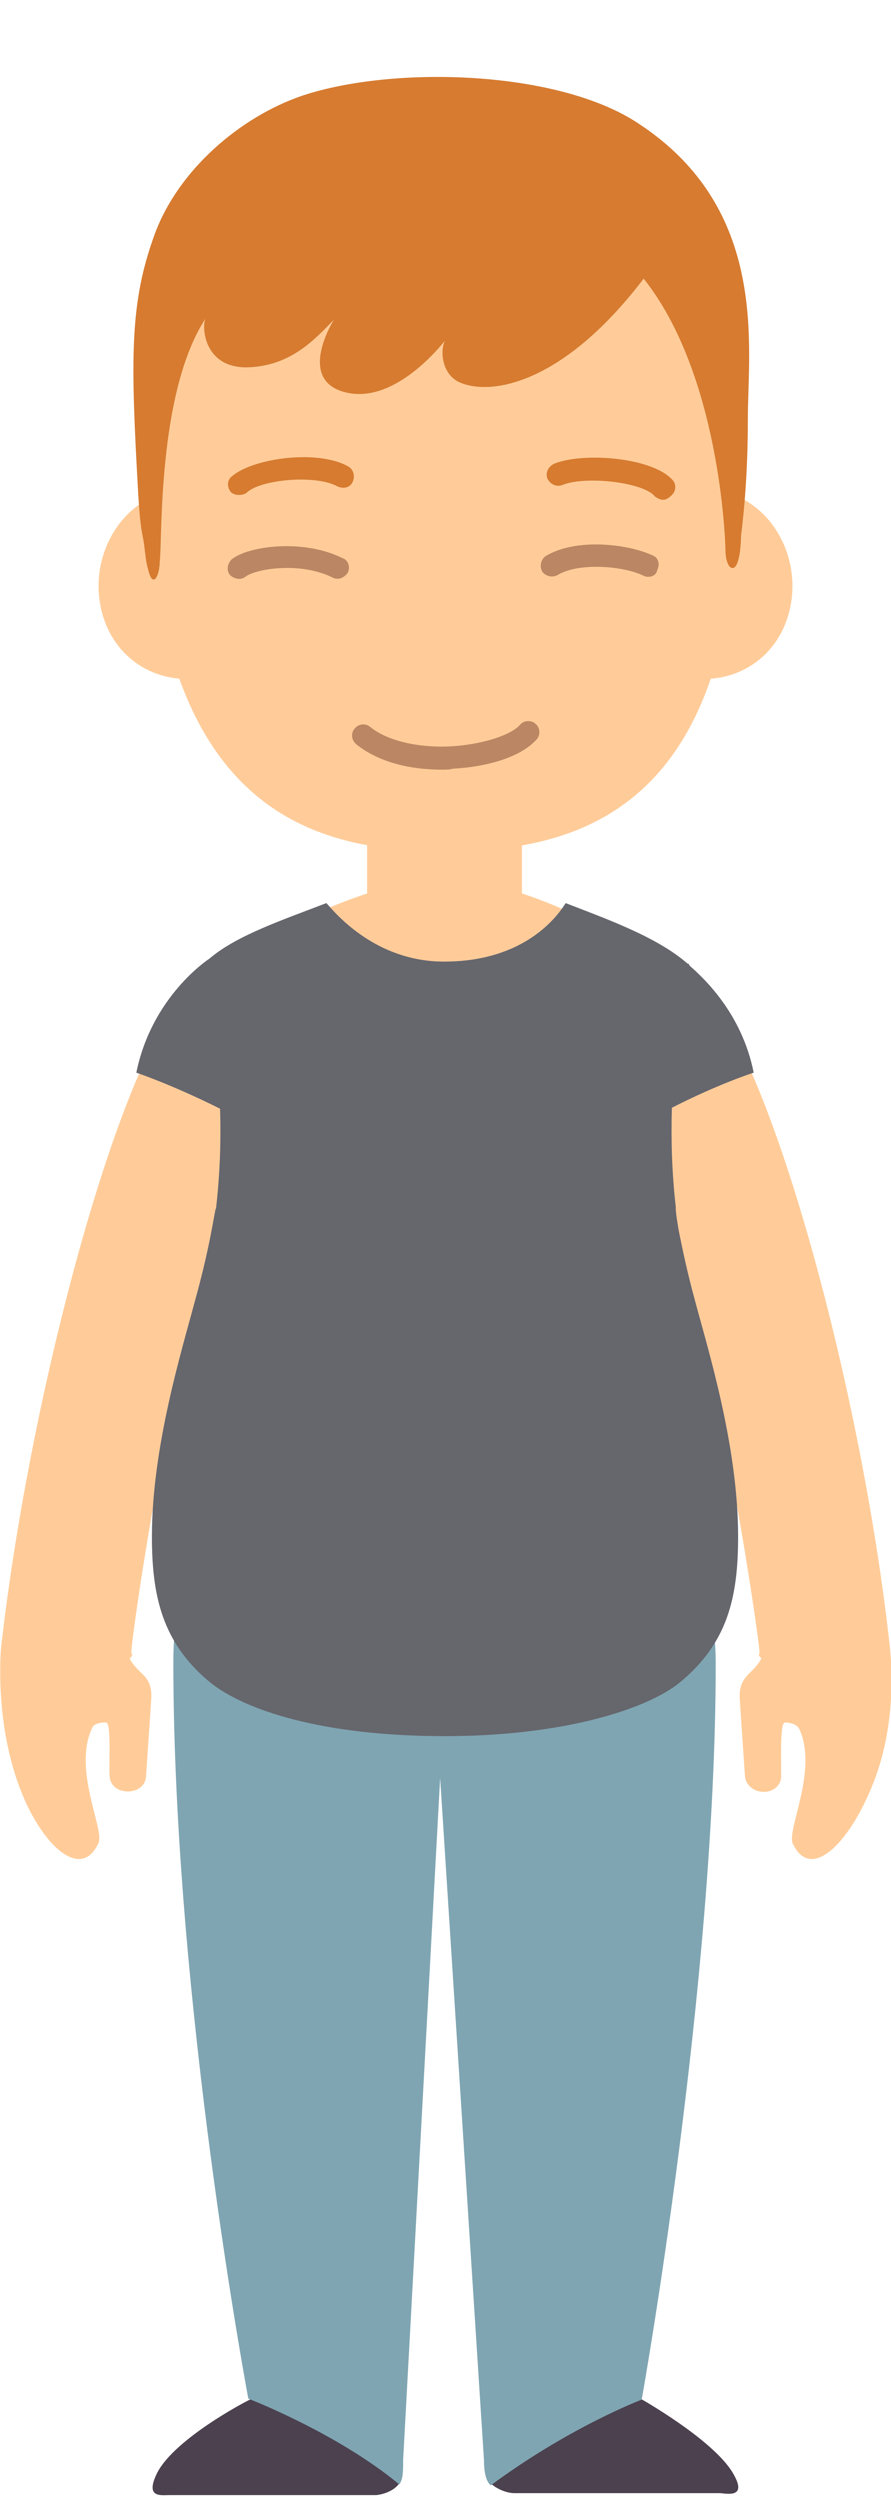 <?xml version="1.0" encoding="utf-8"?>
<!-- Generator: Adobe Illustrator 22.1.0, SVG Export Plug-In . SVG Version: 6.00 Build 0)  -->
<svg version="1.1"
	 id="svg4179" inkscape:version="0.91 r13725" sodipodi:docname="Prime Day logo 2015.svg" xmlns:cc="http://creativecommons.org/ns#" xmlns:dc="http://purl.org/dc/elements/1.1/" xmlns:inkscape="http://www.inkscape.org/namespaces/inkscape" xmlns:rdf="http://www.w3.org/1999/02/22-rdf-syntax-ns#" xmlns:sodipodi="http://sodipodi.sourceforge.net/DTD/sodipodi-0.dtd" xmlns:svg="http://www.w3.org/2000/svg"
	 xmlns="http://www.w3.org/2000/svg" xmlns:xlink="http://www.w3.org/1999/xlink" x="0px" y="0px" viewBox="0 0 91.5 256.6"
	 style="enable-background:new 0 0 91.5 256.6;" xml:space="preserve">
<style type="text/css">
	.st0{fill:#FFCC99;}
	.st1{fill:#4C414F;}
	.st2{fill:#7FA5B2;}
	.st3{fill:#D67B30;}
	.st4{fill:#BA8663;}
	.st5{fill:#66666D;}
</style>
<g>
	<g>
		<path class="st0" d="M91.4,169.2c-2.7-24.8-10.9-55.4-17.4-65.2c-1.1-1.6-2.4-3.1-4.1-4.6c-0.3,1.3-0.6,2.6-0.8,4
			c-2-4.3-5.7-8.4-15.5-11.7v-9H37.7v9c-8.5,2.9-12.9,6-15.5,9.4c-0.1-0.7-0.2-1.4-0.2-2.1c-1.8,1.6-3.4,3.3-4.5,5
			c-6.5,9.8-14.6,40.4-17.4,65.2c0,0.2-0.7,7.5,2,14.5c2.2,5.7,6.2,9.4,8,5.5c0.7-1.3-2.6-7.4-0.7-11.7c0.2-0.7,1.1-0.7,1.5-0.7
			c0.6,0,0.2,5.2,0.4,5.8c0.4,1.8,3.6,1.7,3.7-0.3l0.5-7.4c0.1-1.2,0.1-2.2-0.9-3.1c-0.6-0.6-1-1-1.3-1.6c0.1,0,0.2-0.1,0.2-0.2
			c0.1-0.1,0.1-0.2,0-0.3c-0.2-0.4,3.6-27.3,8.9-44.2c0.6-3.5,0.8-6.9,0.8-10.3c0.1-0.2,0.1-0.5,0.2-0.7l42.7-5.2
			c0.5,2.6,1.2,5.9,2.2,9.4c0.1,2,0.2,3.9,0.4,5.8c5.5,16.9,9.4,44.7,9.3,45.2c-0.1,0.1-0.1,0.2,0,0.3c0.1,0.1,0.1,0.2,0.2,0.2
			c-0.3,0.6-0.7,1-1.3,1.6c-1,1-1,1.9-0.9,3.1l0.5,7.4c0.2,2,3.3,2.2,3.7,0.3c0.1-0.5-0.2-5.8,0.4-5.8c0.4,0,1.2,0.1,1.5,0.7
			c1.9,4.2-1.3,10.3-0.7,11.7c1.8,3.9,5.6,0.2,8-5.5C92.4,176.8,91.4,169.4,91.4,169.2z"/>
		<path class="st0" d="M63.1,58.5c-1,5.5,2.3,10.1,7.3,11c5,1,9.8-2,10.8-7.4s-2.3-10.8-7.3-11.7C68.9,49.4,64,53,63.1,58.5z"/>
		<path class="st0" d="M28.4,58.5c1,5.5-2.3,10.1-7.3,11c-5,1-9.8-2-10.8-7.4s2.3-10.8,7.3-11.7C22.6,49.4,27.4,53,28.4,58.5z"/>
		<path class="st0" d="M70.5,21.6C65.7,15,58.1,10.7,50,10.3c0,0-0.2,0-0.4,0V10c0,0-2,0.1-4,0.2c-2-0.1-4-0.2-4-0.2v0.3
			c-0.2,0-0.4,0-0.4,0c-8,0.3-15.6,4.6-20.5,11.2c-4.9,6.6-5.5,15-5.1,22.9c0.3,6,1.3,15.7,1.7,21.7c4.9,18.3,17,21.3,28.4,21.3
			S69.5,84.4,74,66.2c0.3-6,1.3-15.7,1.7-21.7C76.1,36.5,75.4,28.1,70.5,21.6z"/>
		<path class="st1" d="M16.1,253.9c-1.2,2.5,0.4,2.2,1.3,2.2h21.2c0.2,0,1.7-0.2,2.4-1.2c-1.7-3.3-9.9-6.9-14.9-8.8
			C26.1,246,17.9,250.2,16.1,253.9z"/>
		<path class="st1" d="M75.3,253.9c-2-3.5-9.7-7.8-9.7-7.8c-4.6,1.7-12.2,4.7-15.2,8.8c0.2,0.2,0.5,0.4,0.7,0.5
			c0.7,0.4,1.4,0.5,1.7,0.5h21.2C74.9,256,76.7,256.3,75.3,253.9z M52.9,255.6L52.9,255.6L52.9,255.6z"/>
		<path class="st2" d="M65.9,246.3c0,0,7.6-42.4,7.6-75.5c0-35.3-55.7-38.2-55.7-0.2c0,34.7,7.7,75.6,7.7,75.6s9.1,3.5,15.5,8.8
			c0.4-0.5,0.4-1.4,0.4-2.5l3.8-70l4.5,70c0,1.2,0.2,2.2,0.7,2.6C58.5,249.1,65.9,246.3,65.9,246.3z"/>
		<path class="st3" d="M24.5,50.8c-0.3,0-0.6-0.1-0.8-0.3c-0.4-0.5-0.4-1.2,0.1-1.6c2.2-1.9,8.9-2.8,12-1c0.5,0.3,0.7,1,0.4,1.6
			c-0.3,0.6-1,0.7-1.6,0.4c-2.2-1.2-7.9-0.7-9.3,0.7C25,50.8,24.7,50.8,24.5,50.8z"/>
		<path class="st3" d="M68.1,51.3c-0.3,0-0.7-0.2-0.9-0.4c-1.2-1.4-7.1-2.1-9.5-1.1c-0.6,0.2-1.2-0.1-1.5-0.7
			c-0.2-0.6,0.1-1.2,0.7-1.5c2.9-1.2,10.1-0.7,12.2,1.7c0.4,0.5,0.3,1.2-0.2,1.6C68.6,51.2,68.3,51.3,68.1,51.3z"/>
		<path class="st4" d="M45.4,79c-3.6,0-6.7-0.9-8.8-2.6c-0.5-0.4-0.6-1.1-0.2-1.6c0.4-0.5,1.1-0.6,1.6-0.2c1.7,1.4,4.9,2.2,8.4,2
			c3.1-0.2,6-1.1,7-2.2c0.4-0.5,1.2-0.5,1.6-0.1c0.5,0.4,0.5,1.2,0.1,1.6c-1.5,1.7-4.8,2.8-8.6,3C46.2,79,45.7,79,45.4,79z"/>
		<path class="st3" d="M21.1,32.7c-0.4,0.8-0.2,5.2,4.5,5c4.2-0.2,6.6-2.7,8.7-4.9c0,0-4,6.3,1.3,7.5c5.3,1.2,10.3-5.6,10.3-5.6
			c-0.7,0.6-0.8,3.5,1.2,4.5c3.2,1.5,10.7,0.3,19-10.6c7.8,9.8,8.4,26.8,8.4,28c0,0.5,0.2,1.8,0.8,1.7c0.7-0.2,0.8-2.7,0.8-3.3
			c0.5-4,0.7-8,0.7-12c0-7.4,2.2-21.5-11.2-30.3c-8.2-5.5-25.1-6-34.5-2.9c-6.5,2.2-12.8,7.7-15.2,14.2c-2.6,7.1-2.5,12.7-1.7,26.8
			c0.1,1.6,0.2,3.1,0.5,4.5c0.2,1,0.2,2.1,0.5,3.1c0.5,2.2,1.2,0.6,1.2-0.7C16.7,55.5,16.1,40.4,21.1,32.7z"/>
		<path class="st4" d="M34.7,59.4c-0.2,0-0.3,0-0.5-0.1c-3.4-1.7-8-0.9-9-0.1c-0.5,0.4-1.2,0.2-1.6-0.2c-0.4-0.5-0.2-1.2,0.2-1.6
			c1.8-1.4,7.4-2.1,11.4-0.1c0.6,0.2,0.8,1,0.5,1.5C35.5,59.1,35.1,59.4,34.7,59.4z"/>
		<path class="st4" d="M66.6,59.2c-0.2,0-0.3,0-0.5-0.1c-2-1-6.6-1.4-8.8-0.1c-0.5,0.3-1.2,0.2-1.6-0.3c-0.3-0.5-0.2-1.2,0.3-1.6
			c3.1-1.9,8.4-1.3,11-0.1c0.6,0.2,0.8,0.9,0.5,1.5C67.4,59,67,59.2,66.6,59.2z"/>
	</g>
	<path class="st5" d="M69.7,126.3L69.7,126.3c-0.2-1.2-0.3-1.9-0.3-2.2c0-0.1,0-0.2,0-0.2c-0.4-3.5-0.5-6.9-0.4-10.2
		c4.9-2.5,8.4-3.6,8.4-3.6c-1.2-6-5-9.6-6.6-11c0-0.1-0.1-0.2-0.2-0.2c-3.1-2.7-8.1-4.5-12.5-6.2c-0.1,0-3.1,6-12.5,6
		c-7.8,0-12-6.1-12.1-6c-4.4,1.7-9.2,3.3-12,5.7c0,0-5.9,3.8-7.5,11.7c0,0,3.6,1.2,8.6,3.7c0.1,3.2,0,6.5-0.4,10.1
		c0,0.2-0.1,0.2-0.1,0.4c-0.2,0.9-0.6,3.9-2.1,9.3c-1.3,4.9-4.4,14.9-4.4,24.1c0,6,1,10.9,6,15c3.5,2.8,11.4,5.5,24.1,5.5
		c12.2,0,20.8-2.8,24.1-5.5c5-4.1,6-8.9,6-15c0-9.3-3.1-19.2-4.4-24.1C70.6,130.7,70.1,128.3,69.7,126.3z"/>
</g>
</svg>
